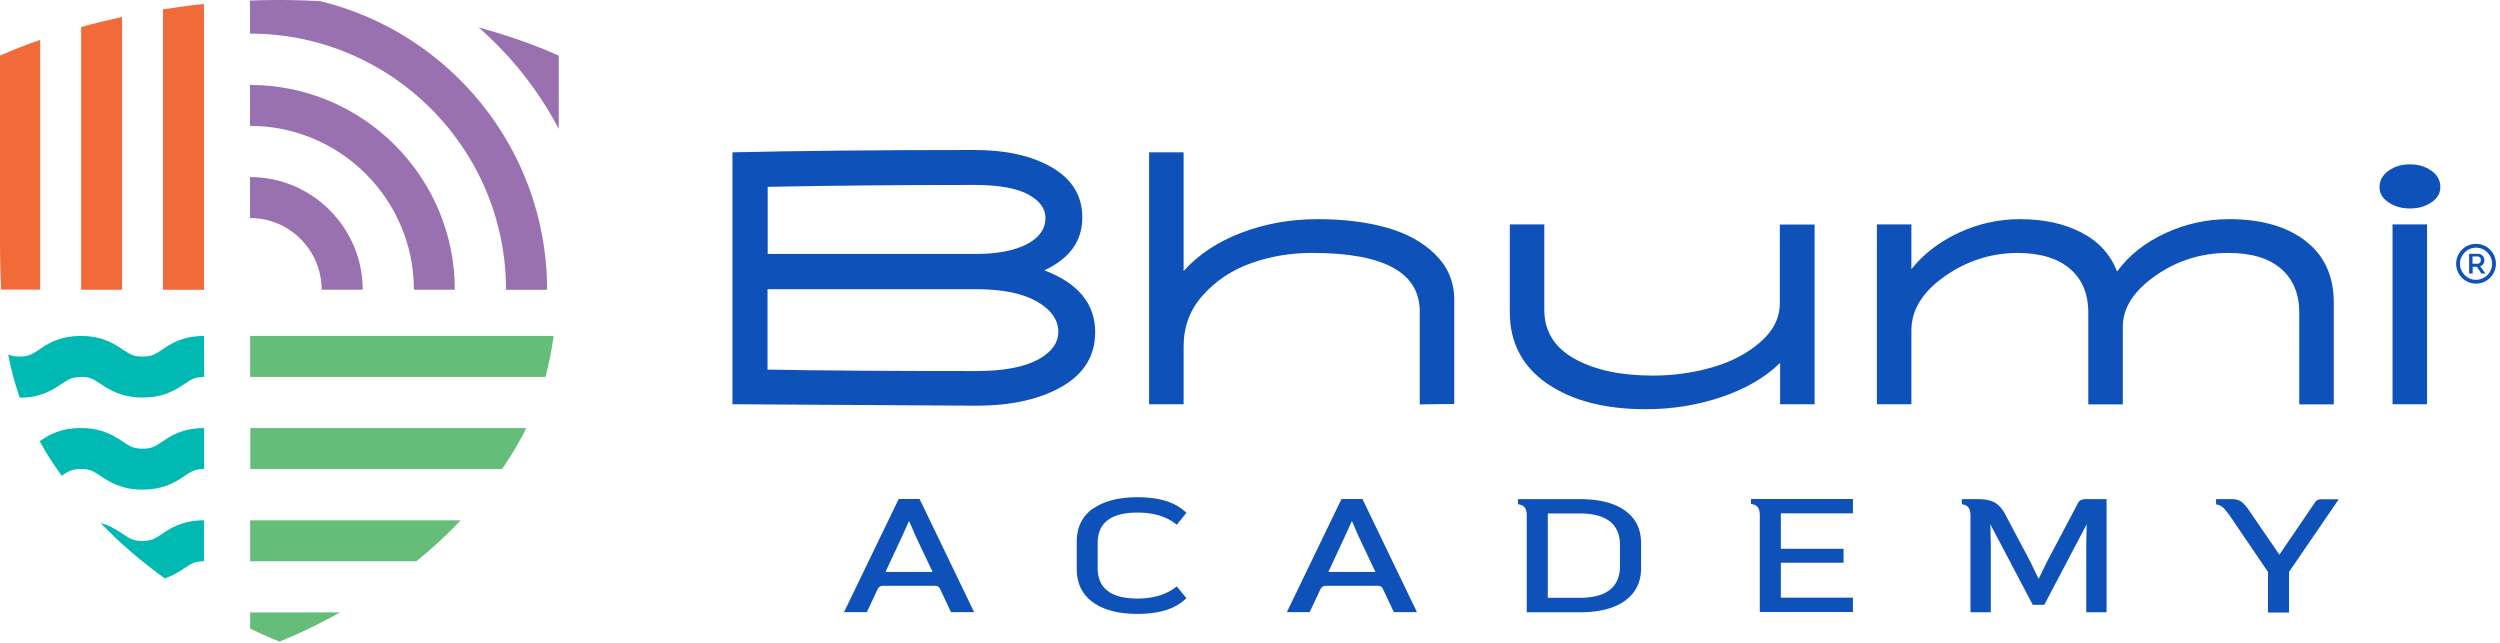 <svg xmlns="http://www.w3.org/2000/svg" width="171" height="44" fill="none" viewBox="0 0 171 44">
  <path fill="#F16A39" d="M2.74 2.73C.98 3.34 0 3.81 0 3.81v12.66c0 1.19.02 2.29.08 3.34h2.67V2.73h-.01Zm5.61 17.09V1.16c-1.01.22-1.95.45-2.8.69v17.97h2.8Zm5.6 0V.27c-.97.1-1.91.23-2.8.37v19.18h2.8Z"/>
  <path fill="#00B9B3" d="M5.54 25.78c.63 0 .86.16 1.33.47.59.39 1.4.94 2.88.94s2.29-.54 2.88-.94c.47-.31.7-.47 1.33-.47v-2.8c-1.48 0-2.29.54-2.88.94-.46.31-.7.47-1.33.47-.63 0-.86-.16-1.33-.47-.59-.39-1.4-.94-2.88-.94s-2.29.54-2.88.94c-.46.31-.7.47-1.32.47-.34 0-.57-.05-.78-.14.19 1.02.46 1.99.79 2.95 1.46 0 2.27-.54 2.86-.94.46-.31.7-.47 1.32-.47l.01-.01Zm1.33 6.77c.59.39 1.4.94 2.88.94s2.29-.54 2.88-.94c.47-.31.7-.47 1.33-.47v-2.8c-1.48 0-2.29.54-2.88.94-.46.31-.7.47-1.33.47-.63 0-.86-.16-1.33-.47-.59-.39-1.4-.94-2.88-.94s-2.24.51-2.83.9c.43.78.93 1.56 1.51 2.36.46-.31.7-.46 1.32-.46.62 0 .86.16 1.33.47Zm7.08 5.84v-2.8c-1.48 0-2.29.54-2.88.94-.46.31-.7.47-1.33.47-.63 0-.86-.16-1.33-.47-.38-.25-.85-.57-1.53-.76 1.4 1.47 2.92 2.73 4.39 3.79.58-.19 1-.47 1.35-.7.47-.31.7-.47 1.33-.47Z"/>
  <path fill="#64BE79" d="M17.11 43c1.23.59 2.01.88 2.01.88s1.74-.65 4.14-1.99h-6.15V43Zm0-4.61h11.37c1.04-.84 2.06-1.77 3.03-2.8h-14.4v2.8Zm0-6.31h17.23c.65-.94 1.2-1.87 1.66-2.8H17.12v2.8h-.01Zm0-6.3h20.2c.24-.9.43-1.83.56-2.8H17.11v2.8Z"/>
  <path fill="#9A71B0" d="M38.22 8.82V3.81s-2.03-.98-5.49-1.94c2.23 1.95 4.1 4.3 5.49 6.95Zm-3.6 11h2.8c0-9.55-6.62-17.58-15.52-19.74a50.227 50.227 0 0 0-4.8-.04V2.3c9.66 0 17.51 7.86 17.51 17.51l.01.01Z"/>
  <path fill="#9A71B0" d="M28.31 19.82h2.8c0-7.73-6.29-14.01-14.01-14.01v2.8c6.18 0 11.21 5.03 11.21 11.21Z"/>
  <path fill="#9A71B0" d="M22.01 19.82h2.8c0-4.25-3.46-7.71-7.71-7.71v2.8c2.7 0 4.9 2.2 4.9 4.9l.01.01Z"/>
  <path fill="#0E51B9" d="M163.37 13.84c-.41-.28-.61-.62-.61-1.04 0-.45.2-.82.61-1.12.41-.29.9-.44 1.47-.44s1.06.15 1.47.44c.41.29.61.67.61 1.12 0 .42-.2.76-.61 1.04s-.9.42-1.47.42-1.06-.14-1.47-.42Zm-88.46 8.88c0 1.61-.76 2.85-2.27 3.72-1.51.87-3.47 1.31-5.88 1.31l-16.66-.1V10.42c4.27-.1 9.79-.16 16.53-.16 2.2 0 3.98.4 5.35 1.21 1.37.8 2.05 1.94 2.05 3.41 0 1.61-.87 2.81-2.6 3.61 2.32.88 3.48 2.29 3.48 4.23Zm-4.58-9.42c-.79-.43-2.02-.65-3.7-.65-4.91 0-9.62.04-14.12.13v4.59h14.25c1.47 0 2.63-.23 3.48-.67.85-.44 1.27-1.05 1.27-1.79 0-.64-.39-1.18-1.18-1.61Zm.65 11.31c.94-.51 1.41-1.15 1.41-1.93s-.49-1.5-1.47-2.06-2.37-.84-4.17-.84H52.5v5.5c3.6.07 8.35.1 14.25.1 1.87 0 3.27-.26 4.22-.77h.01Zm23.83-9.05c1.38.38 2.5.99 3.36 1.84.86.85 1.3 1.88 1.3 3.09v7.14l-2.36.03V21.3c0-2.66-2.45-4-7.35-4-1.47 0-2.86.23-4.18.7-1.32.47-2.41 1.2-3.3 2.19-.89.99-1.32 2.16-1.32 3.49v3.97H78.6V10.42h2.36v8.12c1-1.12 2.32-2 3.95-2.62 1.63-.62 3.37-.93 5.22-.93 1.75 0 3.31.19 4.68.57Zm29.31-.21v12.3h-2.36v-2.83c-1.02 1-2.36 1.78-4.02 2.34-1.66.56-3.38.83-5.17.83-2.79 0-5.03-.58-6.74-1.75-1.7-1.17-2.56-2.8-2.56-4.89v-6h2.36v5.84c0 1.45.68 2.57 2.05 3.34 1.37.77 3.16 1.16 5.37 1.16 1.42 0 2.78-.19 4.09-.57 1.31-.38 2.4-.96 3.28-1.73.88-.77 1.32-1.66 1.32-2.66v-5.37h2.36l.02-.01Zm33.56 1.12c1.3.99 1.95 2.4 1.95 4.23v6.96h-2.36V21.4c0-1.3-.42-2.31-1.25-3.02-.83-.72-2.03-1.08-3.61-1.08-1.83 0-3.5.52-4.98 1.56-1.48 1.04-2.23 2.2-2.23 3.48v5.32h-2.36V21.4c0-1.3-.42-2.31-1.26-3.02-.84-.72-2.05-1.08-3.62-1.08-1.82.02-3.47.56-4.97 1.62-1.5 1.06-2.25 2.29-2.25 3.67v5.06h-2.36v-12.3h2.36v3.06c.83-1.04 1.91-1.87 3.24-2.49 1.33-.62 2.73-.93 4.18-.93 1.64 0 3.05.31 4.22.92 1.17.61 1.98 1.5 2.43 2.66.81-1.11 1.91-1.98 3.3-2.62 1.38-.64 2.84-.96 4.36-.96 2.18 0 3.92.49 5.22 1.48h-.01Zm8.33-1.12h-2.36v12.3h2.36v-12.3Zm3.35 1.33c-.75 0-1.36.61-1.36 1.36 0 .75.61 1.36 1.36 1.36.75 0 1.36-.61 1.36-1.36 0-.75-.61-1.36-1.36-1.36Zm0 2.46c-.61 0-1.1-.5-1.1-1.1 0-.6.49-1.1 1.1-1.1.61 0 1.1.5 1.1 1.1 0 .6-.49 1.1-1.1 1.1Z"/>
  <path fill="#0E51B9" d="M169.63 18.21c.19-.05.3-.21.3-.41 0-.25-.18-.44-.46-.44h-.58v1.35h.24v-.46h.29l.31.46h.28l-.37-.5h-.01Zm-.18-.17h-.33v-.5h.33c.16 0 .24.1.24.25s-.09.25-.24.25ZM61.46 34.13h1.44l3.73 7.74h-1.58l-.75-1.59c-.06-.14-.17-.21-.34-.21H60.4a.39.39 0 0 0-.36.21l-.75 1.59h-1.56l3.74-7.74h-.01Zm2.33 4.99-1.16-2.45-.45-1.04-.47 1.04-1.14 2.45h3.22Zm10.97-4.32c.73-.52 1.75-.79 3.05-.79 1.52 0 2.63.36 3.34 1.07l-.66.81c-.67-.55-1.56-.83-2.68-.83-1.82 0-2.73.7-2.73 2.09v1.7c0 1.39.91 2.09 2.73 2.09 1.1 0 2-.28 2.68-.83l.66.8c-.71.72-1.83 1.08-3.34 1.08-1.31 0-2.33-.27-3.06-.8s-1.1-1.29-1.1-2.28v-1.85c0-.99.37-1.75 1.11-2.28v.02Zm16.99-.67h1.44l3.73 7.74h-1.58l-.75-1.59c-.06-.14-.17-.21-.34-.21h-3.56a.39.39 0 0 0-.36.21l-.75 1.59h-1.56l3.74-7.74h-.01Zm2.33 4.99-1.16-2.45-.45-1.04-.47 1.04-1.14 2.45h3.22Zm9.75-4.63v-.35h4.21c1.35 0 2.39.26 3.12.79s1.09 1.27 1.09 2.22v1.71c0 .96-.37 1.7-1.1 2.23-.73.53-1.77.79-3.11.79h-3.61v-6.61c0-.25-.05-.44-.14-.56-.09-.12-.25-.19-.46-.22Zm4.21 6.4c1.85 0 2.77-.73 2.77-2.2v-1.38c0-1.46-.92-2.19-2.77-2.19h-2.17v5.77h2.17Zm11.73-6.76h6.97v.98h-4.93v2.43h4.29v.95h-4.29v2.39h4.93v.98h-6.37v-6.61c0-.25-.05-.44-.14-.56-.09-.12-.25-.19-.46-.22v-.35.01Zm14.42.36v-.35h1.08c.5 0 .89.08 1.16.23.28.15.51.42.72.8l1.74 3.28.55 1.15.56-1.15 2.12-4.01c.09-.2.27-.3.52-.3h1.45v7.74h-1.39v-4.66l.03-1.36-2.9 5.51h-.79l-2.9-5.51.03 1.36v4.66h-1.39v-6.61c0-.25-.05-.44-.14-.56-.09-.12-.25-.19-.46-.22h.01Zm17.39 0v-.35h1.03c.29 0 .51.05.67.16.16.11.33.29.51.55l2.12 3.09 2.44-3.58c.08-.14.22-.21.42-.21h1.2l-3.4 4.97v2.78h-1.44v-2.78l-2.61-3.84c-.19-.27-.35-.46-.48-.58a.902.902 0 0 0-.47-.2l.01-.01Z"/>
</svg>

